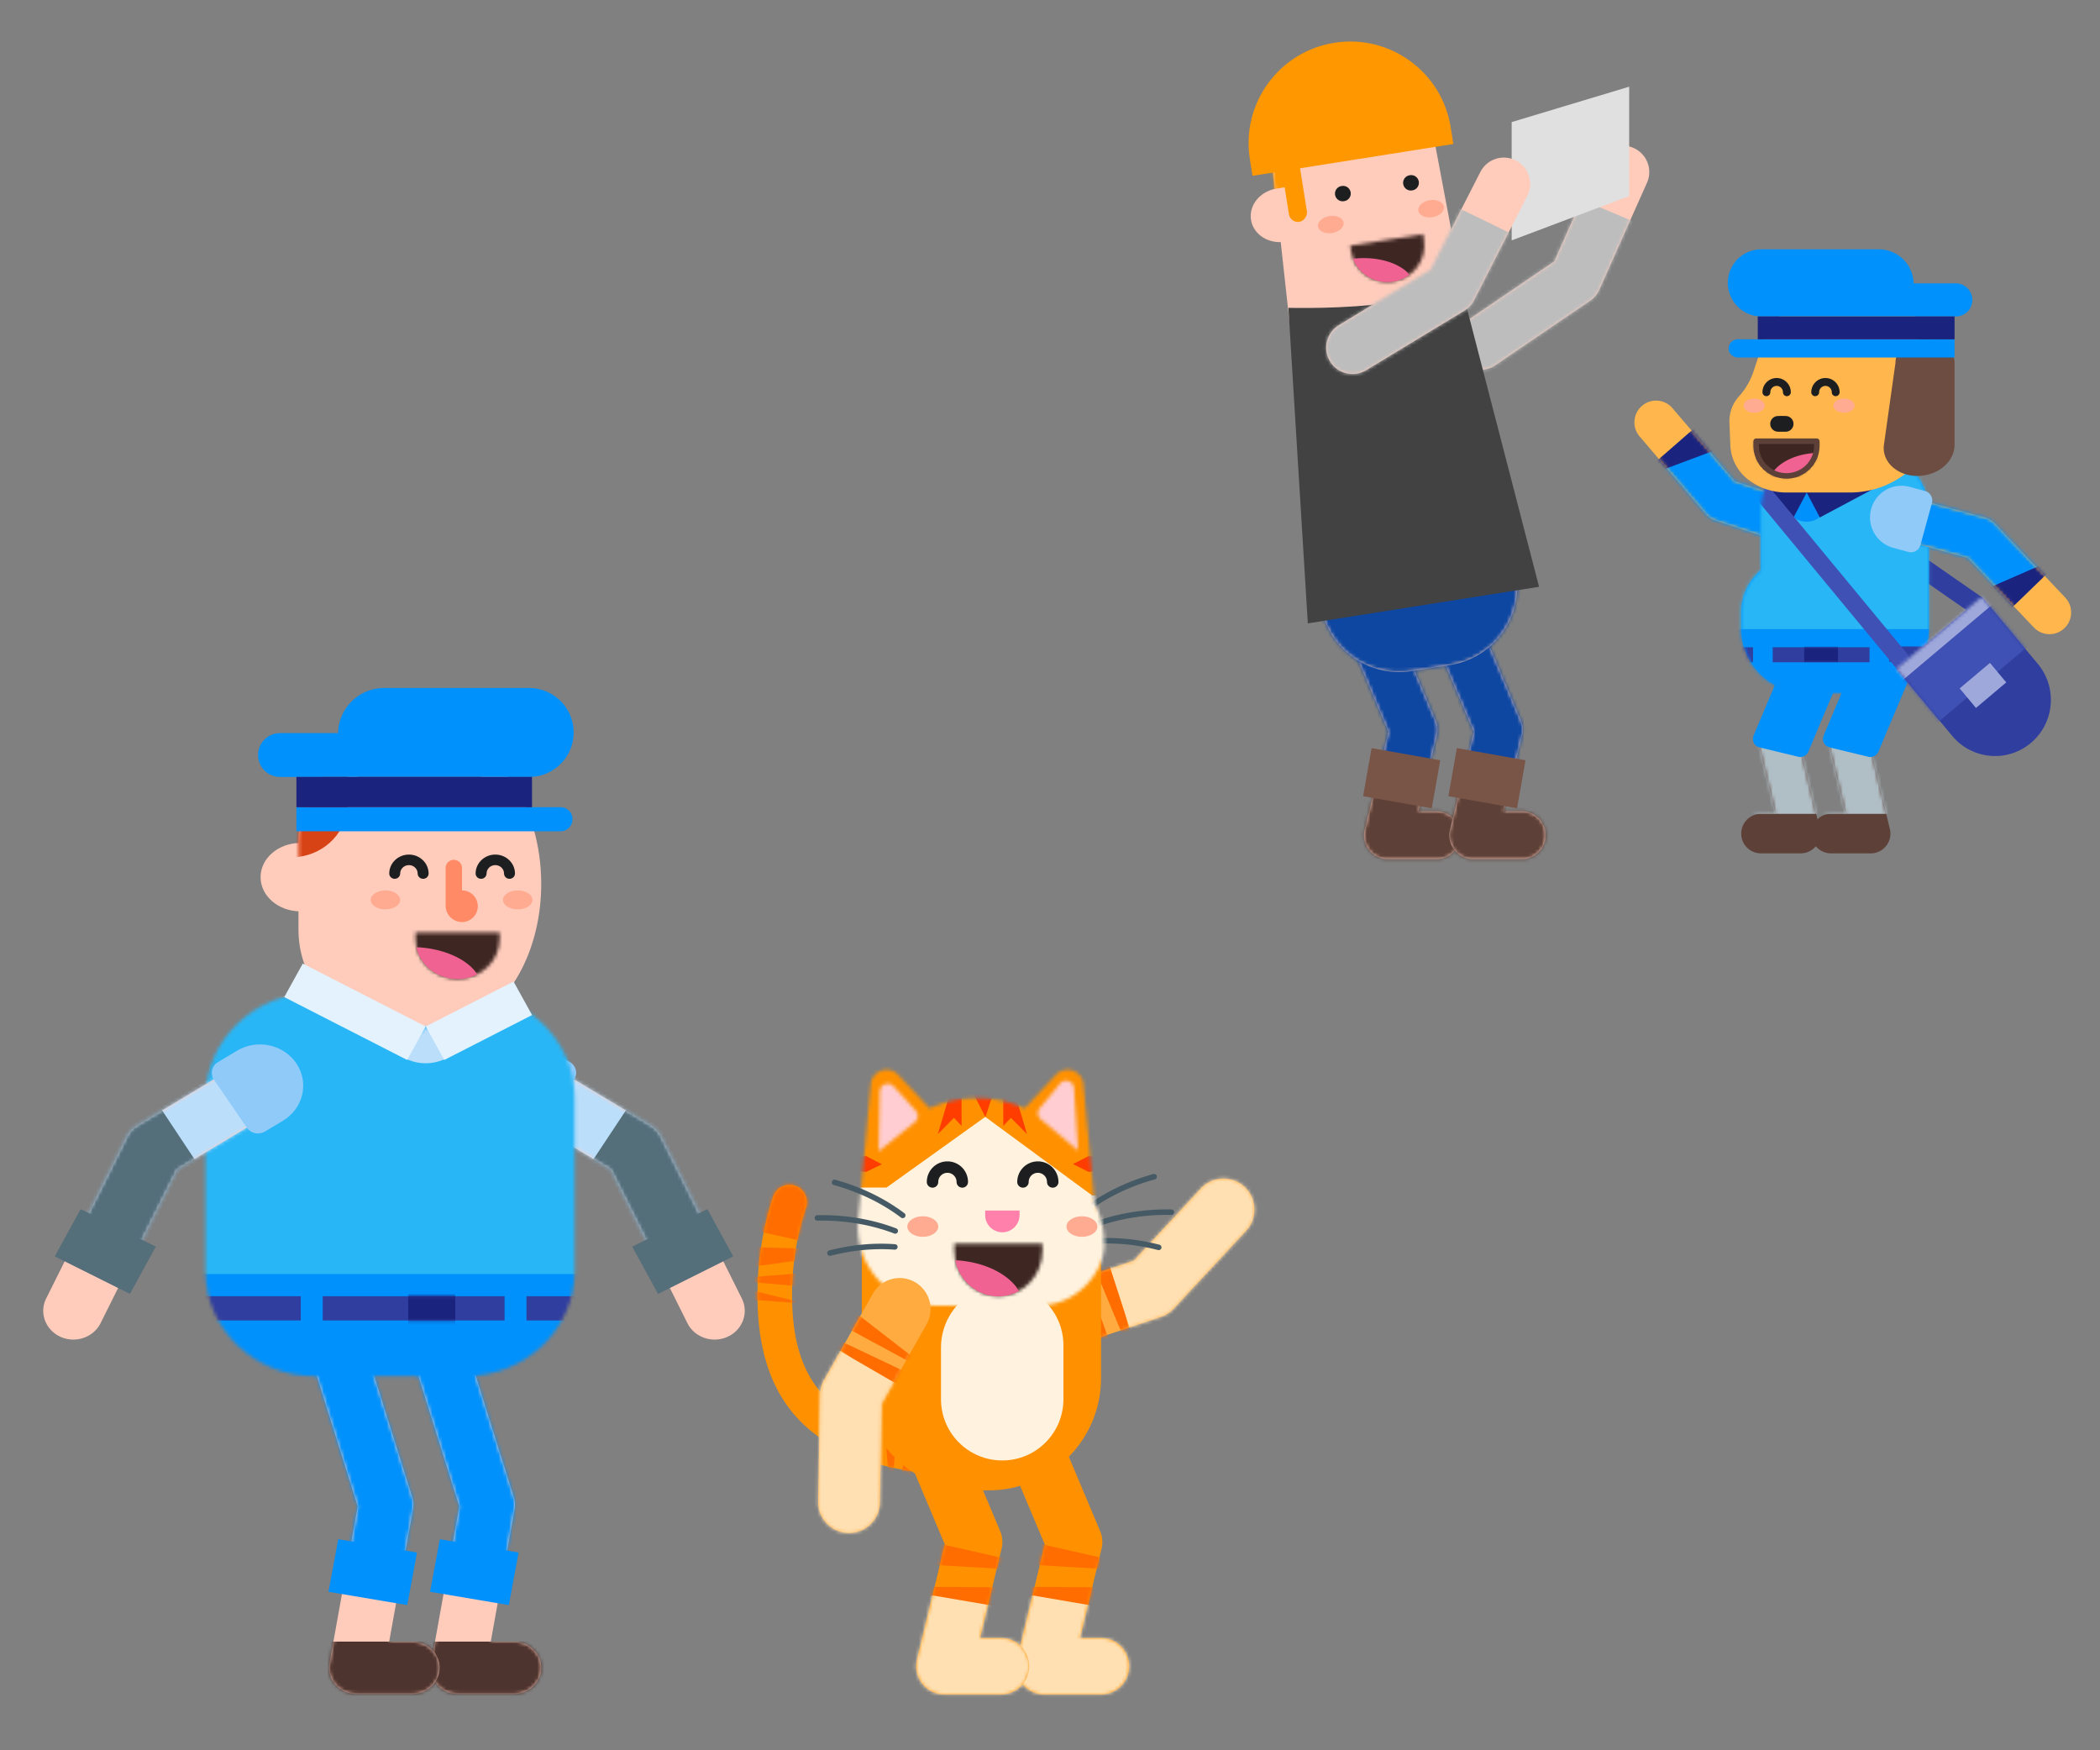 <svg width="600" height="500" viewBox="0 0 600 500" fill="none" xmlns="http://www.w3.org/2000/svg">
    <rect x="0" y="0" width="600" height="500" fill="#808080" stroke="none"/>
    <path d="M507.332 232.497h-4.219c-3.106 0-5.623 2.525-5.623 5.639 0 3.115 2.517 5.639 5.623 5.639h11.367c3.642 0 6.323-3.417 5.465-6.966l-5.565-23.038 8.578-20.356c1.208-2.869-.131-6.177-2.991-7.389a5.618 5.618 0 0 0-7.369 2.999l-9.3 22.07a5.65 5.65 0 0 0-.285 3.522l4.319 17.88z" fill="#5D4037"/>
    <mask id="em783duuaa" style="mask-type:alpha" maskUnits="userSpaceOnUse" x="497" y="185" width="27" height="59">
        <path d="M507.332 232.497h-4.219c-3.106 0-5.623 2.525-5.623 5.639 0 3.115 2.517 5.639 5.623 5.639h11.367c3.642 0 6.323-3.417 5.465-6.966l-5.565-23.038 8.578-20.356c1.208-2.869-.131-6.177-2.991-7.389a5.618 5.618 0 0 0-7.369 2.999l-9.3 22.07a5.65 5.65 0 0 0-.285 3.522l4.319 17.88z" fill="#fff"/>
    </mask>
    <g mask="url(#em783duuaa)">
        <path fill="#B0BEC5" d="M499.739 182.422h25.866v50.074h-25.866z"/>
    </g>
    <path d="m514.38 213.77 8.578-20.355c1.209-2.869-.13-6.177-2.991-7.389a5.617 5.617 0 0 0-7.369 2.999l-9.3 22.069 11.082 2.676z" fill="#0091FC"/>
    <mask id="7b09pm7mab" style="mask-type:alpha" maskUnits="userSpaceOnUse" x="503" y="185" width="21" height="29">
        <path d="m514.38 213.77 8.578-20.355c1.209-2.869-.13-6.177-2.991-7.389a5.617 5.617 0 0 0-7.369 2.999l-9.3 22.069 11.082 2.676z" fill="#fff"/>
    </mask>
    <path fill-rule="evenodd" clip-rule="evenodd" d="M513.8 216.183a2.474 2.474 0 0 0 2.859-1.447l8.577-20.355c1.741-4.131-.187-8.895-4.306-10.641-4.119-1.745-8.87.188-10.611 4.319l-9.3 22.07a2.483 2.483 0 0 0 1.7 3.378l11.081 2.676zm5.204-27.872a3.16 3.16 0 0 1 1.674 4.138l-7.76 18.416-6.206-1.498 8.165-19.376a3.146 3.146 0 0 1 4.127-1.68z" fill="#0091FC"/>
    <path d="M527.351 232.497h-4.22c-3.106 0-5.623 2.525-5.623 5.639 0 3.115 2.517 5.639 5.623 5.639h11.368c3.641 0 6.322-3.417 5.465-6.966l-5.566-23.038 8.578-20.356c1.209-2.869-.13-6.177-2.991-7.389a5.617 5.617 0 0 0-7.368 2.999l-9.3 22.07a5.644 5.644 0 0 0-.286 3.522l4.32 17.88z" fill="#5D4037"/>
    <mask id="a2gkmtki8c" style="mask-type:alpha" maskUnits="userSpaceOnUse" x="517" y="185" width="27" height="59">
        <path d="M527.351 232.497h-4.22c-3.106 0-5.623 2.525-5.623 5.639 0 3.115 2.517 5.639 5.623 5.639h11.368c3.641 0 6.322-3.417 5.465-6.966l-5.566-23.038 8.578-20.356c1.209-2.869-.13-6.177-2.991-7.389a5.617 5.617 0 0 0-7.368 2.999l-9.3 22.07a5.644 5.644 0 0 0-.286 3.522l4.32 17.88z" fill="#fff"/>
    </mask>
    <g mask="url(#a2gkmtki8c)">
        <path fill="#B0BEC5" d="M519.757 182.422h25.866v50.074h-25.866z"/>
    </g>
    <path d="m534.398 213.77 8.578-20.355c1.209-2.869-.13-6.177-2.991-7.389a5.615 5.615 0 0 0-7.368 2.999l-9.301 22.069 11.082 2.676z" fill="#0091FC"/>
    <mask id="eemehytbfd" style="mask-type:alpha" maskUnits="userSpaceOnUse" x="523" y="185" width="21" height="29">
        <path d="m534.398 213.77 8.578-20.355c1.209-2.869-.13-6.177-2.991-7.389a5.615 5.615 0 0 0-7.368 2.999l-9.301 22.069 11.082 2.676z" fill="#fff"/>
    </mask>
    <path fill-rule="evenodd" clip-rule="evenodd" d="M533.819 216.183a2.472 2.472 0 0 0 2.858-1.447l8.578-20.355c1.741-4.131-.187-8.895-4.307-10.641-4.119-1.745-8.869.188-10.61 4.319l-9.3 22.07a2.483 2.483 0 0 0 1.699 3.378l11.082 2.676zm5.203-27.872a3.161 3.161 0 0 1 1.675 4.138l-7.761 18.416-6.205-1.498 8.165-19.376a3.145 3.145 0 0 1 4.126-1.68z" fill="#0091FC"/>
    <path d="m495.657 137.457-17.797-20.844a6.174 6.174 0 0 0-8.722-.678 6.216 6.216 0 0 0-.675 8.746l18.925 22.163a6.18 6.18 0 0 0 2.773 1.861l21.875 7.185c3.247 1.066 6.74-.709 7.803-3.964 1.063-3.256-.707-6.759-3.954-7.826l-20.228-6.643z" fill="#FFB74D"/>
    <mask id="hvqmg2j35e" style="mask-type:alpha" maskUnits="userSpaceOnUse" x="466" y="114" width="55" height="43">
        <path d="m495.657 137.457-17.797-20.844a6.174 6.174 0 0 0-8.722-.678 6.216 6.216 0 0 0-.675 8.746l18.925 22.163a6.18 6.18 0 0 0 2.773 1.861l21.875 7.185c3.247 1.066 6.74-.709 7.803-3.964 1.063-3.256-.707-6.759-3.954-7.826l-20.228-6.643z" fill="#fff"/>
    </mask>
    <g mask="url(#hvqmg2j35e)">
        <path fill="#29B6F6" d="m521.393 165.785-21.838-6.282 6.383-22.331 21.839 6.281z"/>
        <path fill="#29B6F6" d="m521.393 165.785-21.838-6.282 6.383-22.331 21.839 6.281z"/>
        <path fill="#1A237E" d="m507.798 178.593-37.988-43.821 28.493-24.838 37.988 43.822z"/>
        <path fill-rule="evenodd" clip-rule="evenodd" d="m507.963 179.936-37.988-43.821 37.229-13.945 29.252 32.929-28.493 24.837z" fill="#0091FC"/>
    </g>
    <path d="m507.745 154.48 4.291 1.41c3.247 1.066 6.74-.709 7.803-3.964 1.063-3.256-.707-6.759-3.954-7.826l-4.241-1.392-3.899 11.772z" fill="#90CAF9"/>
    <mask id="txuzasxa4f" style="mask-type:alpha" maskUnits="userSpaceOnUse" x="507" y="142" width="14" height="15">
        <path d="m507.745 154.48 4.291 1.41c3.247 1.066 6.74-.709 7.803-3.964 1.063-3.256-.707-6.759-3.954-7.826l-4.241-1.392-3.899 11.772z" fill="#fff"/>
    </mask>
    <path fill-rule="evenodd" clip-rule="evenodd" d="M505.077 153.592a2.821 2.821 0 0 0 1.794 3.568l4.291 1.409c4.722 1.551 9.804-1.03 11.349-5.765 1.546-4.736-1.029-9.832-5.751-11.383l-4.241-1.393a2.809 2.809 0 0 0-3.543 1.791l-3.899 11.773zm12.09-2.544a3.37 3.37 0 0 1-4.256 2.162l-1.608-.528 2.127-6.421 1.58.519a3.386 3.386 0 0 1 2.157 4.268z" fill="#90CAF9"/>
    <path d="m509.548 137.983 58.827 40.838-2.327-8.354-53.036-36.818-3.464 4.334z" fill="#303F9F"/>
    <path fill-rule="evenodd" clip-rule="evenodd" d="M503.102 146.203c0-10.289 8.447-18.572 18.734-18.371l8.037.157 3.292.081c9.969.247 17.921 8.398 17.921 18.37v33.071c0 10.148-8.226 18.375-18.374 18.375h-16.848c-10.148 0-18.374-8.227-18.374-18.375v-4.575a15.71 15.71 0 0 1 5.612-12.036v-16.697z" fill="#0091FC"/>
    <mask id="48oipxokjg" style="mask-type:alpha" maskUnits="userSpaceOnUse" x="497" y="127" width="55" height="71">
        <path fill-rule="evenodd" clip-rule="evenodd" d="M503.102 146.203c0-10.289 8.447-18.572 18.734-18.371l8.037.157 3.292.081c9.969.247 17.921 8.398 17.921 18.37v33.071c0 10.148-8.226 18.375-18.374 18.375h-16.848c-10.148 0-18.374-8.227-18.374-18.375v-4.575a15.71 15.71 0 0 1 5.612-12.036v-16.697z" fill="#fff"/>
    </mask>
    <g mask="url(#48oipxokjg)">
        <path fill="#29B6F6" stroke="#B0BEC5" stroke-width=".184" d="M485.211 128.379h88.886v88.461h-88.886z"/>
        <path d="M510.085 136.859h12.146v6.107a6.073 6.073 0 0 1-12.146 0v-6.107z" fill="#0091FC"/>
        <path fill-rule="evenodd" clip-rule="evenodd" d="m488.043 121.593 42.252-18.431 24.759 22.331-33.696 9.397-33.315-13.297z" fill="#FFB74D"/>
        <path fill="#0091FC" d="M483.319 179.715h93.118v25.263h-93.118z"/>
        <path fill="#303F9F" d="M485.344 184.903h15.52v4.286h-15.52zM506.487 184.903h27.666v4.286h-27.666z"/>
        <mask id="uy0flmot0h" style="mask-type:alpha" maskUnits="userSpaceOnUse" x="506" y="184" width="29" height="6">
            <path fill="#fff" d="M506.487 184.903h27.666v4.286h-27.666z"/>
        </mask>
        <g mask="url(#uy0flmot0h)">
            <path fill="#1A237E" d="M515.483 184.677h9.672v4.511h-9.672z"/>
        </g>
        <path fill="#303F9F" d="M539.775 184.677h18.669v4.371h-18.669z"/>
        <path fill="#1A237E" d="m516.158 140.651 17.687-9.43 3.801 7.169-17.687 9.43z"/>
        <path fill="#1A237E" d="m516.202 140.712-10.187-5.432-3.802 7.17 10.188 5.432z"/>
        <path d="m482.001 118.566 65.059 78.687 4.227-2.77-65.06-78.688-4.226 2.771z" fill="#3F51B5"/>
        <mask id="la7euntiji" style="mask-type:alpha" maskUnits="userSpaceOnUse" x="482" y="115" width="70" height="83">
            <path d="m482.001 118.566 65.059 78.687 4.227-2.77-65.06-78.688-4.226 2.771z" fill="#fff"/>
        </mask>
    </g>
    <path d="m541.8 191.078 24.433-20.611 16.009 19.181c5.656 6.776 4.772 16.884-1.975 22.575-6.747 5.691-16.802 4.812-22.458-1.965l-16.009-19.18z" fill="#303F9F"/>
    <mask id="nz1niiznbj" style="mask-type:alpha" maskUnits="userSpaceOnUse" x="541" y="170" width="45" height="46">
        <path d="m541.8 191.078 24.433-20.611 16.009 19.181c5.656 6.776 4.772 16.884-1.975 22.575-6.747 5.691-16.802 4.812-22.458-1.965l-16.009-19.18z" fill="#fff"/>
    </mask>
    <g mask="url(#nz1niiznbj)">
        <path fill="#3F51B5" d="m536.499 189.663 29.082-24.532 15.259 18.282-29.082 24.532z"/>
        <path fill="#9FA8DA" d="m526.589 177.53 29.082-24.532 15.259 18.282-29.082 24.532zM559.908 196.659l8.649-7.296 4.655 5.578-8.649 7.295z"/>
    </g>
    <mask id="4hzi08zu4k" style="mask-type:alpha" maskUnits="userSpaceOnUse" x="541" y="170" width="45" height="46">
        <path d="m541.8 191.078 24.433-20.611 16.009 19.181c5.656 6.776 4.772 16.884-1.975 22.575-6.747 5.691-16.802 4.812-22.458-1.965l-16.009-19.18z" fill="#fff"/>
    </mask>
    <path fill-rule="evenodd" clip-rule="evenodd" d="M533.774 85.43c10.721 0 19.594 8.323 20.259 19.003l.536 8.63c.035.537.051 1.075.051 1.615 0 14.367-11.669 26.015-26.062 26.015h-18.171a17.913 17.913 0 0 1-10.929-3.719 13.025 13.025 0 0 1-5.074-9.803l-.26-6.45a10.473 10.473 0 0 1 2.691-7.437 20.37 20.37 0 0 0 4.207-7.223l2.755-8.29c2.448-7.366 9.35-12.34 17.127-12.34h12.87z" fill="#FFB74D"/>
    <mask id="5yi9vkadcl" style="mask-type:alpha" maskUnits="userSpaceOnUse" x="494" y="85" width="61" height="56">
        <path fill-rule="evenodd" clip-rule="evenodd" d="M533.774 85.43c10.721 0 19.594 8.323 20.259 19.003l.536 8.63c.035.537.051 1.075.051 1.615 0 14.367-11.669 26.015-26.062 26.015h-18.171a17.913 17.913 0 0 1-10.929-3.719 13.025 13.025 0 0 1-5.074-9.803l-.26-6.45a10.473 10.473 0 0 1 2.691-7.437 20.37 20.37 0 0 0 4.207-7.223l2.755-8.29c2.448-7.366 9.35-12.34 17.127-12.34h12.87z" fill="#fff"/>
    </mask>
    <g mask="url(#5yi9vkadcl)">
        <mask id="7onge3qcom" style="mask-type:alpha" maskUnits="userSpaceOnUse" x="501" y="126" width="19" height="10">
            <path fill-rule="evenodd" clip-rule="evenodd" d="M501.763 126.032v1.361c0 4.729 3.877 8.564 8.66 8.564 4.782 0 8.659-3.835 8.659-8.564v-1.361h-17.319z" fill="#fff"/>
        </mask>
        <g mask="url(#7onge3qcom)">
            <path fill-rule="evenodd" clip-rule="evenodd" d="M500.639 137.084h19.568v-12.18h-19.568v12.18z" fill="#3E2723"/>
        </g>
        <path fill-rule="evenodd" clip-rule="evenodd" d="M518.288 129.19c-4.959.37-9.162 2.286-11.352 4.958-.049.061-.233.335-.551.823a8.706 8.706 0 0 0 4.038.986c4.161 0 7.637-2.904 8.47-6.774-.363.002-.565.004-.605.007z" fill="#F06292"/>
    </g>
    <path fill-rule="evenodd" clip-rule="evenodd" d="M549.883 96.709c-4.594 0-8.319 3.105-8.319 6.936l-3.299 23.441a6.667 6.667 0 0 0-.064.925c0 4.389 4.265 7.945 9.53 7.945 5.917 0 10.713-3.998 10.713-8.93v-23.281c0-3.884-3.779-7.036-8.44-7.036h-.121z" fill="#6D4C41"/>
    <mask id="hzrljaz4vn" style="mask-type:alpha" maskUnits="userSpaceOnUse" x="501" y="126" width="19" height="11">
        <path fill-rule="evenodd" clip-rule="evenodd" d="M501.763 126.257v1.361c0 4.73 3.877 8.564 8.66 8.564 4.782 0 8.659-3.834 8.659-8.564v-1.361h-17.319z" fill="#fff"/>
    </mask>
    <g mask="url(#hzrljaz4vn)">
        <path fill-rule="evenodd" clip-rule="evenodd" d="M500.639 137.309h19.568v-12.18h-19.568v12.18z" fill="#3E2723"/>
    </g>
    <path fill-rule="evenodd" clip-rule="evenodd" d="M518.288 129.415c-4.959.37-9.162 2.286-11.352 4.959-.049.06-.233.334-.551.822a8.706 8.706 0 0 0 4.038.986c4.161 0 7.637-2.903 8.47-6.774-.363.002-.565.004-.605.007z" fill="#F06292"/>
    <path fill-rule="evenodd" clip-rule="evenodd" d="M519.869 127.393c0 5.168-4.232 9.353-9.446 9.353-5.215 0-9.447-4.185-9.447-9.353v-1.361c0-.436.352-.79.787-.79h17.319c.435 0 .787.354.787.79v1.361zm-9.446 7.774c4.35 0 7.872-3.483 7.872-7.774v-.572H502.55v.572c0 4.291 3.522 7.774 7.873 7.774z" fill="#5D4037"/>
    <path fill-rule="evenodd" clip-rule="evenodd" d="M512.431 121.084a2.241 2.241 0 0 1-2.241 2.241h-2.136a2.242 2.242 0 0 1-.057-4.484l1.06-.027 1.188.029a2.241 2.241 0 0 1 2.186 2.241z" fill="#1D1E20"/>
    <path fill-rule="evenodd" clip-rule="evenodd" d="M526.842 117.912c1.677 0 3.036-.909 3.036-2.03 0-1.122-1.359-2.03-3.036-2.03s-3.037.908-3.037 2.03c0 1.121 1.36 2.03 3.037 2.03zM501.201 117.912c1.677 0 3.036-.909 3.036-2.03 0-1.122-1.359-2.03-3.036-2.03s-3.037.908-3.037 2.03c0 1.121 1.36 2.03 3.037 2.03z" fill="#FFAB91" style="mix-blend-mode:darken"/>
    <path d="M511.66 112.047a4.055 4.055 0 0 0-4.049-4.06 4.055 4.055 0 0 0-4.049 4.06c0 .623.504 1.128 1.125 1.128s1.125-.505 1.125-1.128c0-.997.805-1.805 1.799-1.805.994 0 1.8.808 1.8 1.805 0 .623.503 1.128 1.124 1.128.621 0 1.125-.505 1.125-1.128zM525.605 112.047a4.055 4.055 0 0 0-4.049-4.06 4.054 4.054 0 0 0-4.048 4.06c0 .623.503 1.128 1.124 1.128.621 0 1.125-.505 1.125-1.128 0-.997.805-1.805 1.799-1.805.994 0 1.8.808 1.8 1.805 0 .623.503 1.128 1.124 1.128.621 0 1.125-.505 1.125-1.128z" fill="#1D1E20"/>
    <path fill-rule="evenodd" clip-rule="evenodd" d="M493.666 80.811c0-5.297 4.294-9.59 9.59-9.59h33.549a9.95 9.95 0 0 1 9.947 9.73H558.7a4.726 4.726 0 1 1 0 9.45h-55.444c-5.296 0-9.59-4.293-9.59-9.59zM493.891 99.528a2.594 2.594 0 0 1 2.594-2.593h61.959v5.187h-61.959a2.593 2.593 0 0 1-2.594-2.594z" fill="#0091FC"/>
    <path fill="#1A237E" d="M502.213 90.393h56.231v6.541h-56.231z"/>
    <path d="m562.225 159.354 18.861 19.881a6.173 6.173 0 0 0 8.745.22 6.214 6.214 0 0 0 .217-8.769l-20.056-21.141a6.179 6.179 0 0 0-2.867-1.712l-22.22-6.028c-3.298-.895-6.694 1.061-7.585 4.368-.891 3.307 1.059 6.713 4.357 7.607l20.548 5.574z" fill="#FFB74D"/>
    <mask id="od8e96cpxo" style="mask-type:alpha" maskUnits="userSpaceOnUse" x="537" y="141" width="55" height="41">
        <path d="m562.225 159.354 18.861 19.881a6.173 6.173 0 0 0 8.745.22 6.214 6.214 0 0 0 .217-8.769l-20.056-21.141a6.179 6.179 0 0 0-2.867-1.712l-22.22-6.028c-3.298-.895-6.694 1.061-7.585 4.368-.891 3.307 1.059 6.713 4.357 7.607l20.548 5.574z" fill="#fff"/>
    </mask>
    <g mask="url(#od8e96cpxo)">
        <path fill="#29B6F6" d="m535.044 132.414 22.136 5.128-5.209 22.636-22.136-5.128z"/>
        <path fill="#29B6F6" d="m535.044 132.414 22.136 5.128-5.209 22.636-22.136-5.128z"/>
        <path fill="#1A237E" d="m547.951 118.91 40.225 41.77-27.157 26.297-40.224-41.77z"/>
        <path fill-rule="evenodd" clip-rule="evenodd" d="m547.717 117.578 40.224 41.769-36.449 15.878-30.932-31.35 27.157-26.297z" fill="#0091FC"/>
    </g>
    <path d="m549.264 142.987-4.359-1.182c-3.298-.895-6.694 1.061-7.585 4.368-.891 3.307 1.059 6.713 4.357 7.607l4.308 1.169 3.279-11.962z" fill="#90CAF9"/>
    <mask id="40d9dzepap" style="mask-type:alpha" maskUnits="userSpaceOnUse" x="537" y="141" width="13" height="14">
        <path d="m549.264 142.987-4.359-1.182c-3.298-.895-6.694 1.061-7.585 4.368-.891 3.307 1.059 6.713 4.357 7.607l4.308 1.169 3.279-11.962z" fill="#fff"/>
    </mask>
    <path fill-rule="evenodd" clip-rule="evenodd" d="M551.975 143.735a2.822 2.822 0 0 0-1.978-3.469l-4.359-1.182c-4.797-1.302-9.736 1.543-11.033 6.353-1.296 4.81 1.542 9.764 6.339 11.065l4.308 1.168a2.808 2.808 0 0 0 3.444-1.973l3.279-11.962zm-11.941 3.174a3.372 3.372 0 0 1 4.137-2.382l1.633.443-1.788 6.524-1.605-.435a3.386 3.386 0 0 1-2.377-4.15z" fill="#90CAF9"/>
    <path d="M456.815 46.086c1.692-3.794 6.142-5.499 9.94-3.809a7.516 7.516 0 0 1 3.812 9.929l-13.626 30.551a7.52 7.52 0 0 1-2.639 3.156l-27.089 18.423a7.533 7.533 0 0 1-10.459-1.984 7.513 7.513 0 0 1 1.986-10.447l25.32-17.22 12.755-28.6z" fill="#FFCCBC"/>
    <mask id="x8xjgn14pq" style="mask-type:alpha" maskUnits="userSpaceOnUse" x="415" y="41" width="57" height="65">
        <path d="M456.815 46.086c1.692-3.794 6.142-5.499 9.94-3.809a7.516 7.516 0 0 1 3.812 9.929l-13.626 30.551a7.52 7.52 0 0 1-2.639 3.156l-27.089 18.423a7.533 7.533 0 0 1-10.459-1.984 7.513 7.513 0 0 1 1.986-10.447l25.32-17.22 12.755-28.6z" fill="#fff"/>
    </mask>
    <g mask="url(#x8xjgn14pq)">
        <path fill="#BDBDBD" d="m458.528 135.268 27.167-63.93-83.15-35.255-27.167 63.93z"/>
    </g>
    <path d="M405.275 231.757h5.136a6.84 6.84 0 0 1 6.843 6.835 6.84 6.84 0 0 1-6.843 6.836h-13.835c-4.431 0-7.694-4.143-6.651-8.445l6.774-27.927-10.44-24.675a6.834 6.834 0 0 1 3.64-8.958 6.847 6.847 0 0 1 8.967 3.636l11.319 26.753a6.83 6.83 0 0 1 .347 4.27l-5.257 21.675z" fill="#FFCCBC"/>
    <mask id="q7paam1q1r" style="mask-type:alpha" maskUnits="userSpaceOnUse" x="385" y="174" width="33" height="72">
        <path d="M405.275 231.757h5.136a6.84 6.84 0 0 1 6.843 6.835 6.84 6.84 0 0 1-6.843 6.836h-13.835c-4.431 0-7.694-4.143-6.651-8.445l6.774-27.927-10.44-24.675a6.834 6.834 0 0 1 3.64-8.958 6.847 6.847 0 0 1 8.967 3.636l11.319 26.753a6.83 6.83 0 0 1 .347 4.27l-5.257 21.675z" fill="#fff"/>
    </mask>
    <g mask="url(#q7paam1q1r)">
        <path fill="#0D47A1" d="M418.075 169.688h-48.45v54.138h48.45z"/>
        <path fill="#5D4037" d="M419.991 226.013h-36.954v12.578h36.954z"/>
        <path fill-rule="evenodd" clip-rule="evenodd" d="M422.729 231.755h-17.465l-14.961-2.674-14.109 2.674v21.874h46.535v-21.874z" fill="#5D4037"/>
    </g>
    <path d="m409.072 230.909-19.616-3.469 2.434-13.731 19.616 3.469-2.434 13.731z" fill="#795548"/>
    <path d="M429.637 231.757h5.136a6.84 6.84 0 0 1 6.843 6.835 6.84 6.84 0 0 1-6.843 6.836h-13.835c-4.431 0-7.694-4.143-6.651-8.445l6.774-27.927-10.44-24.675a6.834 6.834 0 0 1 3.64-8.958 6.848 6.848 0 0 1 8.968 3.636l11.318 26.753a6.83 6.83 0 0 1 .347 4.27l-5.257 21.675z" fill="#FFCCBC"/>
    <mask id="jn4r7hw4ds" style="mask-type:alpha" maskUnits="userSpaceOnUse" x="410" y="174" width="32" height="72">
        <path d="M429.637 231.757h5.136a6.84 6.84 0 0 1 6.843 6.835 6.84 6.84 0 0 1-6.843 6.836h-13.835c-4.431 0-7.694-4.143-6.651-8.445l6.774-27.927-10.44-24.675a6.834 6.834 0 0 1 3.64-8.958 6.848 6.848 0 0 1 8.968 3.636l11.318 26.753a6.83 6.83 0 0 1 .347 4.27l-5.257 21.675z" fill="#fff"/>
    </mask>
    <g mask="url(#jn4r7hw4ds)">
        <path fill="#0D47A1" d="M442.437 169.688h-48.45v54.138h48.45z"/>
        <path fill="#5D4037" d="M444.353 226.013h-36.954v12.578h36.954z"/>
        <path fill-rule="evenodd" clip-rule="evenodd" d="M447.091 231.755h-17.465l-14.961-2.674-14.109 2.674v21.874h46.535v-21.874z" fill="#5D4037"/>
    </g>
    <path d="m433.434 230.909-19.616-3.469 2.434-13.731 19.616 3.469-2.434 13.731z" fill="#795548"/>
    <path d="M367.149 69.047c4.704-.744 7.978-4.745 7.313-8.937-.664-4.191-5.016-6.986-9.72-6.242-4.703.744-7.977 4.745-7.313 8.937.665 4.192 5.017 6.986 9.72 6.242z" fill="#FFCCBC"/>
    <path fill-rule="evenodd" clip-rule="evenodd" d="M409.501 38.47c-2.365-12.52-14.576-20.64-27.036-17.976l-.815.174c-11.462 1.094-19.811 11.353-18.553 22.797l12.796 116.459.606 5.234.734 6.642c1.422 12.867 13.309 21.939 26.096 19.916l11.031-1.745c12.631-1.998 21.109-14.037 18.736-26.603l-1.315-6.956-.977-5.175L409.501 38.47z" fill="#FFCCBC"/>
    <mask id="hed91diq9t" style="mask-type:alpha" maskUnits="userSpaceOnUse" x="362" y="19" width="72" height="173">
        <path fill-rule="evenodd" clip-rule="evenodd" d="M409.501 38.47c-2.365-12.52-14.576-20.64-27.036-17.976l-.815.174c-11.462 1.094-19.811 11.353-18.553 22.797l12.796 116.459.606 5.234.734 6.642c1.422 12.867 13.309 21.939 26.096 19.916l11.031-1.745c12.631-1.998 21.109-14.037 18.736-26.603l-1.315-6.956-.977-5.175L409.501 38.47z" fill="#fff"/>
    </mask>
    <g mask="url(#hed91diq9t)">
        <path fill="#0D47A1" d="m441.683 150.214-101.385 16.04 6.466 40.778 101.385-16.04z"/>
        <rect width="5.201" height="25.429" rx="2.6" transform="matrix(-.988 .156 .157 .988 369.822 37.839)" fill="#FF9800"/>
        <path fill="#FF9800" d="m368.813 40.213-11.625 1.84 2.012 12.692 11.626-1.84z"/>
    </g>
    <mask id="1b3rnd5diu" style="mask-type:alpha" maskUnits="userSpaceOnUse" x="385" y="66" width="22" height="15">
        <path fill-rule="evenodd" clip-rule="evenodd" d="m406.58 66.904.258 1.63c.898 5.662-3.034 10.99-8.783 11.9-5.749.91-11.137-2.944-12.035-8.607l-.258-1.63 20.818-3.293z" fill="#fff"/>
    </mask>
    <g mask="url(#1b3rnd5diu)">
        <path fill-rule="evenodd" clip-rule="evenodd" d="m410.03 79.923-23.522 3.721-2.312-14.583 23.521-3.721 2.313 14.583z" fill="#3E2723"/>
    </g>
    <path fill-rule="evenodd" clip-rule="evenodd" d="M387.316 73.827c6.031-.5 11.446.995 14.586 3.779.071.063.344.356.819.88a10.624 10.624 0 0 1-4.666 1.948c-5.003.791-9.732-2.024-11.467-6.5.436-.067.679-.103.728-.107z" fill="#F06292"/>
    <path fill-rule="evenodd" clip-rule="evenodd" d="M403.486 54.383a2.188 2.188 0 1 1-.686-4.32 2.188 2.188 0 1 1 .686 4.32zM384.02 57.462a2.188 2.188 0 1 1-.686-4.32 2.188 2.188 0 1 1 .686 4.32z" fill="#1D1E20"/>
    <path fill-rule="evenodd" clip-rule="evenodd" d="M380.616 66.582c-2.016.32-3.823-.51-4.035-1.853-.213-1.342 1.248-2.689 3.264-3.008 2.016-.318 3.822.511 4.035 1.854.213 1.342-1.248 2.689-3.264 3.007zM409.274 62.049c-2.016.319-3.822-.511-4.035-1.853-.213-1.343 1.248-2.69 3.264-3.008 2.016-.32 3.823.51 4.035 1.853.213 1.342-1.248 2.689-3.264 3.008z" fill="#FFAB91"/>
    <path fill-rule="evenodd" clip-rule="evenodd" d="M357.098 45.423c-2.51-15.829 8.302-30.692 24.148-33.2 15.846-2.506 30.727 8.293 33.236 24.121l.761 4.797-57.384 9.078-.761-4.796z" fill="#FF9800"/>
    <path fill-rule="evenodd" clip-rule="evenodd" d="m417.212 80.725 22.521 86.902-9.613 1.521-8.528 1.349-8.528 1.35-8.528 1.349-8.528 1.349-8.528 1.349-13.811 2.185-5.551-90.14s16.585.422 28.365-1.442c11.779-1.864 20.729-5.772 20.729-5.772z" fill="#424242"/>
    <mask id="wao8mplxov" style="mask-type:alpha" maskUnits="userSpaceOnUse" x="368" y="80" width="72" height="99">
        <path fill-rule="evenodd" clip-rule="evenodd" d="m417.212 80.725 22.521 86.902-9.613 1.521-8.528 1.349-8.528 1.35-8.528 1.349-8.528 1.349-8.528 1.349-13.811 2.185-5.551-90.14s16.585.422 28.365-1.442c11.779-1.864 20.729-5.772 20.729-5.772z" fill="#fff"/>
    </mask>
    <path fill-rule="evenodd" clip-rule="evenodd" d="M465.479 56.013V24.766l-33.573 10.107V68.67l33.573-12.657z" fill="#E0E0E0"/>
    <path d="M422.959 49.125a7.531 7.531 0 0 1 10.125-3.283 7.514 7.514 0 0 1 3.287 10.114l-15.208 29.797a7.519 7.519 0 0 1-2.801 3.013l-28.018 16.982a7.532 7.532 0 0 1-10.34-2.528 7.514 7.514 0 0 1 2.53-10.329l26.188-15.872 14.237-27.894z" fill="#FFCCBC"/>
    <mask id="idlrz0tuiw" style="mask-type:alpha" maskUnits="userSpaceOnUse" x="378" y="45" width="60" height="62">
        <path d="M422.959 49.125a7.531 7.531 0 0 1 10.125-3.283 7.514 7.514 0 0 1 3.287 10.114l-15.208 29.797a7.519 7.519 0 0 1-2.801 3.013l-28.018 16.982a7.532 7.532 0 0 1-10.34-2.528 7.514 7.514 0 0 1 2.53-10.329l26.188-15.872 14.237-27.894z" fill="#fff"/>
    </mask>
    <g mask="url(#idlrz0tuiw)">
        <path fill="#BDBDBD" d="m419.996 138.275 30.479-62.421-81.19-39.554-30.478 62.42z"/>
    </g>
    <path d="m174.496 334.057-28.208-16.948c-4.022-2.417-5.231-7.489-2.7-11.329 2.531-3.841 7.843-4.995 11.865-2.579l30.321 18.218a8.35 8.35 0 0 1 3.186 3.421l22.986 46.086c2.043 4.097.221 8.999-4.069 10.95-4.29 1.951-9.425.212-11.468-3.885l-21.913-43.934z" fill="#FFCCBC"/>
    <mask id="asxdjfwl3x" style="mask-type:alpha" maskUnits="userSpaceOnUse" x="142" y="301" width="71" height="82">
        <path d="m174.496 334.057-28.208-16.948c-4.022-2.417-5.231-7.489-2.7-11.329 2.531-3.841 7.843-4.995 11.865-2.579l30.321 18.218a8.35 8.35 0 0 1 3.186 3.421l22.986 46.086c2.043 4.097.221 8.999-4.069 10.95-4.29 1.951-9.425.212-11.468-3.885l-21.913-43.934z" fill="#fff"/>
    </mask>
    <g mask="url(#asxdjfwl3x)">
        <path fill-rule="evenodd" clip-rule="evenodd" d="m218.033 346.263-38.926 25.545-16.748-32.933-30.465-27.478 10.479-18.248 46.711 7.833 18.716 31.497 10.233 13.784z" fill="#BBDEFB"/>
    </g>
    <mask id="c1w25gsawy" style="mask-type:alpha" maskUnits="userSpaceOnUse" x="142" y="301" width="71" height="82">
        <path d="m174.496 334.057-28.208-16.948c-4.022-2.417-5.231-7.489-2.7-11.329 2.531-3.841 7.843-4.995 11.865-2.579l30.321 18.218a8.35 8.35 0 0 1 3.186 3.421l22.986 46.086c2.043 4.097.221 8.999-4.069 10.95-4.29 1.951-9.425.212-11.468-3.885l-21.913-43.934z" fill="#fff"/>
    </mask>
    <g mask="url(#c1w25gsawy)">
        <path fill-rule="evenodd" clip-rule="evenodd" d="m160.17 373.474 52.768-25.868-.022-36.293h-16.397l-15.661 2.825-13.245 19.971-7.443 39.365z" fill="#546E7A"/>
    </g>
    <path d="m209.497 358.911-21.474 10.718-7.392-13.503 21.473-10.718 7.393 13.503z" fill="#546E7A"/>
    <path d="m151.456 320.214-5.168-3.105c-4.023-2.417-5.231-7.489-2.701-11.33 2.531-3.84 7.843-4.994 11.866-2.578l5.419 3.256-9.416 13.757z" fill="#90CAF9"/>
    <mask id="l2ivnzy2pz" style="mask-type:alpha" maskUnits="userSpaceOnUse" x="142" y="301" width="19" height="20">
        <path d="m151.456 320.214-5.168-3.105c-4.023-2.417-5.231-7.489-2.701-11.33 2.531-3.84 7.843-4.994 11.866-2.578l5.419 3.256-9.416 13.757z" fill="#fff"/>
    </mask>
    <path fill-rule="evenodd" clip-rule="evenodd" d="M154.598 322.175c-1.12 1.637-3.408 2.115-5.142 1.073l-5.168-3.105c-5.777-3.471-7.514-10.757-3.879-16.273 3.636-5.516 11.266-7.174 17.043-3.703l5.419 3.256c1.777 1.067 2.292 3.318 1.144 4.996l-9.417 13.756zm-6.311-8.101 2.045 1.229 5.307-7.754-2.186-1.313c-2.267-1.362-5.261-.712-6.688 1.453-1.426 2.164-.745 5.023 1.522 6.385z" fill="#90CAF9"/>
    <path d="M146.782 468.958c4.337 0 7.853 3.348 7.853 7.478 0 4.131-3.516 7.479-7.853 7.479h-15.876c-4.867 0-8.562-4.173-7.74-8.742l8.072-44.85-12.461-39.693c-1.242-3.957 1.119-8.124 5.275-9.307 4.155-1.183 8.53 1.065 9.773 5.023l12.988 41.371a7.15 7.15 0 0 1 .216 3.406l-6.81 37.835h6.563z" fill="#FFCCBC"/>
    <mask id="d09zezg01A" style="mask-type:alpha" maskUnits="userSpaceOnUse" x="118" y="381" width="37" height="103">
        <path d="M146.782 468.958c4.337 0 7.853 3.348 7.853 7.478 0 4.131-3.516 7.479-7.853 7.479h-15.876c-4.867 0-8.562-4.173-7.74-8.742l8.072-44.85-12.461-39.693c-1.242-3.957 1.119-8.124 5.275-9.307 4.155-1.183 8.53 1.065 9.773 5.023l12.988 41.371a7.15 7.15 0 0 1 .216 3.406l-6.81 37.835h6.563z" fill="#fff"/>
    </mask>
    <g mask="url(#d09zezg01A)">
        <path fill="#4E342E" d="M191.072 468.958h-72.56v23.932h72.56z"/>
        <path fill="#0091FC" d="M151.179 373.83H98.722v74.188h52.457z"/>
    </g>
    <path d="m145.385 458.52-22.509-3.795 2.792-15.022 22.51 3.795-2.793 15.022z" fill="#0091FC"/>
    <path d="M117.756 468.958c4.337 0 7.852 3.348 7.852 7.478 0 4.131-3.515 7.479-7.852 7.479H101.88c-4.867 0-8.562-4.173-7.74-8.742l8.072-44.85-12.461-39.693c-1.242-3.957 1.12-8.124 5.274-9.307 4.156-1.183 8.531 1.065 9.774 5.023l12.988 41.371a7.15 7.15 0 0 1 .216 3.406l-6.81 37.835h6.563z" fill="#FFCCBC"/>
    <mask id="yxh8bx6s0B" style="mask-type:alpha" maskUnits="userSpaceOnUse" x="89" y="381" width="37" height="103">
        <path d="M117.756 468.958c4.337 0 7.852 3.348 7.852 7.478 0 4.131-3.515 7.479-7.852 7.479H101.88c-4.867 0-8.562-4.173-7.74-8.742l8.072-44.85-12.461-39.693c-1.242-3.957 1.12-8.124 5.274-9.307 4.156-1.183 8.531 1.065 9.774 5.023l12.988 41.371a7.15 7.15 0 0 1 .216 3.406l-6.81 37.835h6.563z" fill="#fff"/>
    </mask>
    <g mask="url(#yxh8bx6s0B)">
        <path fill="#4E342E" d="M162.046 468.958h-72.56v23.932h72.56z"/>
        <path fill="#0091FC" d="M122.153 373.83H69.696v74.188h52.457z"/>
    </g>
    <path d="m116.359 458.52-22.51-3.795 2.793-15.022 22.51 3.795-2.793 15.022z" fill="#0091FC"/>
    <path d="M85.803 260.338c6.27 0 11.35-4.371 11.35-9.763 0-5.392-5.08-9.763-11.35-9.763-6.268 0-11.35 4.371-11.35 9.763 0 5.392 5.082 9.763 11.35 9.763z" fill="#FFCCBC"/>
    <path fill-rule="evenodd" clip-rule="evenodd" d="M125.631 210.232c16.106.727 29.004 19.623 29.004 42.283 0 17.013-7.27 31.656-17.709 38.205l-32.264 2.8c-11.724-4.639-19.38-15.646-19.38-27.864 0 0 .002-25.627.005-25.786.273-16.632 14.48-29.901 31.731-29.638h8.613z" fill="#FFCCBC"/>
    <mask id="859tepbkrC" style="mask-type:alpha" maskUnits="userSpaceOnUse" x="85" y="210" width="70" height="84">
        <path fill-rule="evenodd" clip-rule="evenodd" d="M125.631 210.232c16.106.727 29.004 19.623 29.004 42.283 0 17.013-7.27 31.656-17.709 38.205l-32.264 2.8c-11.724-4.639-19.38-15.646-19.38-27.864 0 0 .002-25.627.005-25.786.273-16.632 14.48-29.901 31.731-29.638h8.613z" fill="#fff"/>
    </mask>
    <g mask="url(#859tepbkrC)">
        <path d="M99.34 188.406V229.39c0 7.994-6.271 14.576-14.33 15.42-.577.06-1.164.091-1.758.091-8.885 0-16.088-6.944-16.088-15.511v-40.984c0-8.567 7.203-15.511 16.088-15.511 8.886 0 16.089 6.944 16.089 15.511z" fill="#D84315"/>
    </g>
    <path fill-rule="evenodd" clip-rule="evenodd" d="M146.512 209.639c0-7.069-5.731-12.8-12.8-12.8h-1.725a6.631 6.631 0 0 1-6.631 6.632h-19.967c-5.238 0-9.485 4.246-9.485 9.484 0 5.238 4.247 9.485 9.485 9.485h28.323c7.069 0 12.8-5.731 12.8-12.801z" fill="#D84315"/>
    <mask id="yt3c4fwrrD" style="mask-type:alpha" maskUnits="userSpaceOnUse" x="118" y="266" width="25" height="14">
        <path fill-rule="evenodd" clip-rule="evenodd" d="M142.763 266.413v1.818c0 6.315-5.384 11.435-12.027 11.435-6.642 0-12.027-5.12-12.027-11.435v-1.818h24.054z" fill="#fff"/>
    </mask>
    <g mask="url(#yt3c4fwrrD)">
        <path fill-rule="evenodd" clip-rule="evenodd" d="M144.325 281.171h-27.178v-16.264h27.178v16.264z" fill="#3E2723"/>
    </g>
    <path fill-rule="evenodd" clip-rule="evenodd" d="M119.812 270.63c6.887.494 12.725 3.052 15.766 6.621.069.081.324.447.766 1.098a12.484 12.484 0 0 1-5.608 1.316c-5.78 0-10.608-3.876-11.764-9.044.504.002.785.005.84.009z" fill="#F06292"/>
    <path d="M135.891 249.546c0-2.994 2.517-5.421 5.623-5.421 3.105 0 5.623 2.427 5.623 5.421 0 .832-.699 1.506-1.562 1.506-.863 0-1.562-.674-1.562-1.506 0-1.33-1.119-2.409-2.499-2.409-1.38 0-2.499 1.079-2.499 2.409 0 .832-.7 1.506-1.562 1.506-.863 0-1.562-.674-1.562-1.506zM111.212 249.546c0-2.994 2.517-5.421 5.623-5.421 3.105 0 5.623 2.427 5.623 5.421 0 .832-.7 1.506-1.562 1.506-.863 0-1.562-.674-1.562-1.506 0-1.33-1.119-2.409-2.499-2.409-1.381 0-2.499 1.079-2.499 2.409 0 .832-.7 1.506-1.562 1.506-.863 0-1.562-.674-1.562-1.506z" fill="#1D1E20"/>
    <path fill-rule="evenodd" clip-rule="evenodd" d="M132.008 247.974a2.343 2.343 0 0 0-4.686 0v10.741a4.686 4.686 0 0 0 4.686 4.686 4.515 4.515 0 0 0 4.508-4.516 4.531 4.531 0 0 0-4.358-4.529l-.15-.006v-6.376z" fill="#FF8A65"/>
    <path fill-rule="evenodd" clip-rule="evenodd" d="M110.118 259.787c-2.329 0-4.217-1.214-4.217-2.711 0-1.497 1.888-2.711 4.217-2.711 2.33 0 4.218 1.214 4.218 2.711 0 1.497-1.888 2.711-4.218 2.711zM147.918 259.787c-2.329 0-4.217-1.214-4.217-2.711 0-1.497 1.888-2.711 4.217-2.711 2.329 0 4.217 1.214 4.217 2.711 0 1.497-1.888 2.711-4.217 2.711z" fill="#FFAB91"/>
    <mask id="p8br0vbpmE" style="mask-type:alpha" maskUnits="userSpaceOnUse" x="58" y="283" width="107" height="111">
        <path fill-rule="evenodd" clip-rule="evenodd" d="M132.893 283.572c17.289 0 31.305 13.48 31.305 30.108v49.378c0 16.628-14.016 30.108-31.305 30.108H90.004c-17.29 0-31.305-13.48-31.305-30.108V313.68c0-16.628 14.016-30.108 31.305-30.108h42.889z" fill="#fff"/>
    </mask>
    <g mask="url(#p8br0vbpmE)">
        <path fill="#29B6F6" stroke="#B0BEC5" stroke-width=".316" d="M172.18 284.633H48.526v118.009H172.18z"/>
        <path fill-rule="evenodd" clip-rule="evenodd" d="m168.268 275.539-58.809-24.602-34.46 29.807 46.899 12.545 46.37-17.75z" fill="#FFCCBC"/>
        <mask id="zj5ipvg8hF" style="mask-type:alpha" maskUnits="userSpaceOnUse" x="105" y="293" width="34" height="32">
            <path fill-rule="evenodd" clip-rule="evenodd" d="m121.905 293.275-16.485 15.718 16.38 15.754 16.381-15.754-16.276-15.718z" fill="#fff"/>
        </mask>
        <g mask="url(#zj5ipvg8hF)">
            <path fill-rule="evenodd" clip-rule="evenodd" d="M121.623 303.745c-6.916 0-12.522-5.392-12.522-12.044 0-6.651 5.606-12.043 12.522-12.043s12.522 5.392 12.522 12.043c0 6.652-5.606 12.044-12.522 12.044z" fill="#BBDEFB"/>
        </g>
        <path fill="#0091FC" d="M174.842 363.961H45.237v33.721h129.605z"/>
        <path fill="#303F9F" d="M172.025 370.284h-21.601v6.925h21.601zM144.163 370.284H92.196v6.925h51.967z"/>
        <mask id="skwup08dbG" style="mask-type:alpha" maskUnits="userSpaceOnUse" x="92" y="370" width="53" height="8">
            <path transform="matrix(-1 0 0 1 144.163 370.284)" fill="#fff" d="M0 0h51.967v6.925H0z"/>
        </mask>
        <g mask="url(#skwup08dbG)">
            <path fill="#1A237E" d="M130.075 368.477h-13.461v10.237h13.461z"/>
        </g>
        <path fill="#303F9F" d="M85.935 370.284H57.76v6.925h28.175z"/>
    </g>
    <path d="M108.162 316.691h-22.54v10.408c0 6.224 5.045 11.27 11.27 11.27 6.224 0 11.27-5.046 11.27-11.27v-10.408z" fill="#29B6F6"/>
    <path fill="#E3F2FD" d="m121.623 293.229-35.12-17.96-5.291 9.57 35.12 17.96zM121.644 293.229l25.088-12.83 5.29 9.57-25.087 12.83z"/>
    <path fill-rule="evenodd" clip-rule="evenodd" d="M163.898 209.244c0-7.015-5.686-12.702-12.701-12.702h-41.428c-7.167 0-13.023 5.722-13.188 12.887H79.99a6.258 6.258 0 0 0 0 12.516h71.207c7.015 0 12.701-5.686 12.701-12.701z" fill="#0091FC"/>
    <path d="M163.585 234.033a3.435 3.435 0 0 0-3.435-3.436H84.69v6.871h75.46a3.435 3.435 0 0 0 3.435-3.435z" fill="#0091FC"/>
    <path fill="#1A237E" d="M152.001 221.934H84.689v8.663h67.312z"/>
    <path d="m50.646 334.057 28.208-16.948c4.022-2.417 5.231-7.489 2.7-11.329-2.53-3.841-7.843-4.995-11.865-2.579l-30.321 18.218a8.35 8.35 0 0 0-3.186 3.421l-22.986 46.086c-2.043 4.097-.221 8.999 4.069 10.95 4.29 1.951 9.425.212 11.468-3.885l21.913-43.934z" fill="#FFCCBC"/>
    <mask id="vds9mcq4hH" style="mask-type:alpha" maskUnits="userSpaceOnUse" x="12" y="301" width="71" height="82">
        <path d="m50.646 334.057 28.208-16.948c4.022-2.417 5.231-7.489 2.7-11.329-2.53-3.841-7.843-4.995-11.865-2.579l-30.321 18.218a8.35 8.35 0 0 0-3.186 3.421l-22.986 46.086c-2.043 4.097-.221 8.999 4.069 10.95 4.29 1.951 9.425.212 11.468-3.885l21.913-43.934z" fill="#fff"/>
    </mask>
    <g mask="url(#vds9mcq4hH)">
        <path fill-rule="evenodd" clip-rule="evenodd" d="m7.109 346.263 38.926 25.545 16.748-32.933 30.465-27.478-10.48-18.248-46.71 7.833-18.716 31.497-10.233 13.784z" fill="#BBDEFB"/>
    </g>
    <mask id="nh7s7sbr8I" style="mask-type:alpha" maskUnits="userSpaceOnUse" x="12" y="301" width="71" height="82">
        <path d="m50.646 334.057 28.208-16.948c4.022-2.417 5.231-7.489 2.7-11.329-2.53-3.841-7.843-4.995-11.865-2.579l-30.321 18.218a8.35 8.35 0 0 0-3.186 3.421l-22.986 46.086c-2.043 4.097-.221 8.999 4.069 10.95 4.29 1.951 9.425.212 11.468-3.885l21.913-43.934z" fill="#fff"/>
    </mask>
    <g mask="url(#nh7s7sbr8I)">
        <path fill-rule="evenodd" clip-rule="evenodd" d="m64.972 373.474-52.768-25.868.022-36.293h16.397l15.661 2.825 13.245 19.971 7.443 39.365z" fill="#546E7A"/>
    </g>
    <path d="m15.646 358.911 21.473 10.718 7.392-13.503-21.473-10.718-7.393 13.503z" fill="#546E7A"/>
    <path d="m73.686 320.214 5.169-3.105c4.022-2.417 5.23-7.489 2.7-11.33-2.531-3.84-7.843-4.994-11.865-2.578l-5.42 3.256 9.416 13.757z" fill="#90CAF9"/>
    <mask id="3zwq19qkmJ" style="mask-type:alpha" maskUnits="userSpaceOnUse" x="64" y="301" width="19" height="20">
        <path d="m73.686 320.214 5.169-3.105c4.022-2.417 5.23-7.489 2.7-11.33-2.531-3.84-7.843-4.994-11.865-2.578l-5.42 3.256 9.416 13.757z" fill="#fff"/>
    </mask>
    <path fill-rule="evenodd" clip-rule="evenodd" d="M70.544 322.175c1.12 1.637 3.409 2.115 5.142 1.073l5.168-3.105c5.777-3.471 7.514-10.757 3.879-16.273-3.636-5.516-11.266-7.174-17.043-3.703l-5.42 3.256c-1.776 1.067-2.291 3.318-1.143 4.996l9.417 13.756zm6.31-8.101-2.044 1.229-5.307-7.754 2.186-1.313c2.267-1.362 5.261-.712 6.688 1.453 1.426 2.164.745 5.023-1.522 6.385z" fill="#90CAF9"/>
    <path fill-rule="evenodd" clip-rule="evenodd" d="M220.898 341.862c-2.956 8.948-4.485 18.399-4.485 28.061 0 30.261 14.688 45.355 43.288 50.275a4.948 4.948 0 0 0 5.712-4.051 4.963 4.963 0 0 0-4.038-5.73c-24.125-4.152-35.073-15.4-35.073-40.494 0-8.598 1.358-16.993 3.983-24.937.86-2.6-.544-5.408-3.137-6.27a4.924 4.924 0 0 0-1.558-.254 4.945 4.945 0 0 0-4.692 3.4z" fill="#FF9100"/>
    <mask id="7bpxsrp64K" style="mask-type:alpha" maskUnits="userSpaceOnUse" x="216" y="338" width="50" height="83">
        <path fill-rule="evenodd" clip-rule="evenodd" d="M220.898 341.862c-2.956 8.948-4.485 18.399-4.485 28.061 0 30.261 14.688 45.355 43.288 50.275a4.948 4.948 0 0 0 5.712-4.051 4.963 4.963 0 0 0-4.038-5.73c-24.125-4.152-35.073-15.4-35.073-40.494 0-8.598 1.358-16.993 3.983-24.937.86-2.6-.544-5.408-3.137-6.27a4.924 4.924 0 0 0-1.558-.254 4.945 4.945 0 0 0-4.692 3.4z" fill="#fff"/>
    </mask>
    <g mask="url(#7bpxsrp64K)" fill-rule="evenodd" clip-rule="evenodd" fill="#FF6D00">
        <path d="m248.793 357.264-33.326-.987.285 5.468 33.041-4.481z"/>
        <path d="M212.905 350.906s10.712-25.683 16.142-24.593c5.43 1.09 13.35 28.819 13.35 28.819l-1.463 2.029-28.029-6.255zM205.967 365.566l33.229-2.736v5.475l-33.229-2.739zM230.417 372.452l-33.246-2.514.854-5.408 32.392 7.922zM250.647 409.718l-11.233 31.503 5.269 1.417 5.964-32.92zM254.525 429.383l-2.727-33.347h5.456l-2.729 33.347zM261.469 404.535l-2.505 33.364-5.389-.856 7.894-32.508z"/>
    </g>
    <path d="M308.567 467.94h6.021c4.431 0 8.023 3.605 8.023 8.052 0 4.447-3.592 8.052-8.023 8.052h-16.221c-5.195 0-9.021-4.88-7.797-9.948l7.941-32.896-12.239-29.066c-1.725-4.096.185-8.82 4.267-10.551 4.082-1.731 8.789.186 10.514 4.283l13.27 31.513a8.08 8.08 0 0 1 .407 5.03l-6.163 25.531z" fill="#FF9100"/>
    <mask id="1jivzlqqlL" style="mask-type:alpha" maskUnits="userSpaceOnUse" x="285" y="400" width="38" height="85">
        <path d="M308.567 467.94h6.021c4.431 0 8.023 3.605 8.023 8.052 0 4.447-3.592 8.052-8.023 8.052h-16.221c-5.195 0-9.021-4.88-7.797-9.948l7.941-32.896-12.239-29.066c-1.725-4.096.185-8.82 4.267-10.551 4.082-1.731 8.789.186 10.514 4.283l13.27 31.513a8.08 8.08 0 0 1 .407 5.03l-6.163 25.531z" fill="#fff"/>
    </mask>
    <g mask="url(#1jivzlqqlL)" fill-rule="evenodd" clip-rule="evenodd">
        <path d="m260.846 453.139 54.715 9.377.792-9.081-55.507-.296zM333.635 449.272l-55.414-3.216 1.264-9.027 54.15 12.243z" fill="#FF6D00"/>
        <path d="m330.313 468.19-18.888-9.628-16.578-2.828-19.092 12.456v28.413h54.558V468.19z" fill="#FFE0B2"/>
    </g>
    <path d="M280.004 467.94h6.021c4.431 0 8.023 3.605 8.023 8.052 0 4.447-3.592 8.052-8.023 8.052h-16.221c-5.195 0-9.021-4.88-7.797-9.948l7.941-32.896-12.239-29.066c-1.725-4.096.185-8.82 4.267-10.551 4.082-1.731 8.789.186 10.514 4.283l13.27 31.513a8.08 8.08 0 0 1 .407 5.03l-6.163 25.531z" fill="#FF9100"/>
    <mask id="2uc2f3z8hM" style="mask-type:alpha" maskUnits="userSpaceOnUse" x="257" y="400" width="38" height="85">
        <path d="M280.004 467.94h6.021c4.431 0 8.023 3.605 8.023 8.052 0 4.447-3.592 8.052-8.023 8.052h-16.221c-5.195 0-9.021-4.88-7.797-9.948l7.941-32.896-12.239-29.066c-1.725-4.096.185-8.82 4.267-10.551 4.082-1.731 8.789.186 10.514 4.283l13.27 31.513a8.08 8.08 0 0 1 .407 5.03l-6.163 25.531z" fill="#fff"/>
    </mask>
    <g mask="url(#2uc2f3z8hM)" fill-rule="evenodd" clip-rule="evenodd">
        <path d="m232.283 453.139 54.715 9.377.792-9.081-55.507-.296zM305.072 449.272l-55.414-3.216 1.264-9.027 54.15 12.243z" fill="#FF6D00"/>
        <path d="m301.75 468.19-18.888-9.628-16.578-2.828-19.092 12.456v28.413h54.558V468.19z" fill="#FFE0B2"/>
    </g>
    <path d="M343.115 339.507a8.804 8.804 0 0 1 12.474-.436c3.565 3.337 3.759 8.942.434 12.519l-20.694 22.264a8.825 8.825 0 0 1-3.659 2.36l-26.805 8.977c-4.623 1.549-9.622-.957-11.166-5.597-1.543-4.64.955-9.657 5.578-11.206l24.676-8.264 19.162-20.617z" fill="#FFAB40"/>
    <mask id="x1mdw7oxqN" style="mask-type:alpha" maskUnits="userSpaceOnUse" x="293" y="336" width="66" height="50">
        <path d="M343.115 339.507a8.804 8.804 0 0 1 12.474-.436c3.565 3.337 3.759 8.942.434 12.519l-20.694 22.264a8.825 8.825 0 0 1-3.659 2.36l-26.805 8.977c-4.623 1.549-9.622-.957-11.166-5.597-1.543-4.64.955-9.657 5.578-11.206l24.676-8.264 19.162-20.617z" fill="#fff"/>
    </mask>
    <g mask="url(#x1mdw7oxqN)">
        <path fill-rule="evenodd" clip-rule="evenodd" d="m325.847 393.658-7.675-32.561-5.189 1.692 12.864 30.869zM306.633 354.176l11.234 31.503-5.27 1.417-5.964-32.92z" fill="#FF6D00"/>
        <path fill="#FFE0B2" d="m323.067 380.309 52.12-16.995-14.083-43.497-52.12 16.995z"/>
    </g>
    <path fill-rule="evenodd" clip-rule="evenodd" d="M314.587 355.097c0-17.978-14.766-32.449-32.74-32.086l-5.398.108c-16.813.428-30.22 14.181-30.22 31v39.534c0 17.724 14.368 32.093 32.093 32.093h4.172c17.725 0 32.093-14.369 32.093-32.093v-38.556z" fill="#FF9100"/>
    <path fill-rule="evenodd" clip-rule="evenodd" d="M303.836 384.296c0-9.66-7.831-17.491-17.491-17.491-9.767.378-17.491 8.405-17.491 18.18v14.731c0 9.659 7.831 17.49 17.491 17.49s17.491-7.831 17.491-17.49v-15.42z" fill="#FFF3E0"/>
    <mask id="fi9g52qxaO" style="mask-type:alpha" maskUnits="userSpaceOnUse" x="268" y="366" width="36" height="52">
        <path fill-rule="evenodd" clip-rule="evenodd" d="M303.836 384.296c0-9.66-7.831-17.491-17.491-17.491-9.767.378-17.491 8.405-17.491 18.18v14.731c0 9.659 7.831 17.49 17.491 17.49s17.491-7.831 17.491-17.49v-15.42z" fill="#fff"/>
    </mask>
    <path fill-rule="evenodd" clip-rule="evenodd" d="M310.278 346.354a.793.793 0 0 1-.632-.312.779.779 0 0 1 .152-1.099c5.7-4.286 12.339-7.5 19.736-9.553a.8.8 0 0 1 .979.545.785.785 0 0 1-.551.967c-7.205 2.001-13.666 5.125-19.206 9.292a.79.79 0 0 1-.478.16M331.057 357.12a.76.76 0 0 1-.199-.025c-6.17-1.586-12.317-2.171-18.271-1.734-.426.016-.818-.294-.85-.724a.789.789 0 0 1 .732-.841c6.133-.449 12.45.15 18.788 1.778.423.11.677.539.568.958a.792.792 0 0 1-.768.588M312.416 350.797a.793.793 0 0 1-.739-.502.78.78 0 0 1 .453-1.014c6.847-2.633 14.627-3.927 22.541-3.784a.789.789 0 0 1 .777.801.762.762 0 0 1-.807.769c-7.696-.152-15.281 1.12-21.94 3.676a.791.791 0 0 1-.285.054" fill="#455A64"/>
    <mask id="1q31nokspP" style="mask-type:alpha" maskUnits="userSpaceOnUse" x="245" y="305" width="71" height="68">
        <path fill-rule="evenodd" clip-rule="evenodd" d="m256.627 307.038 8.949 9.575a33.202 33.202 0 0 1 27.179 0l8.949-9.575a4.54 4.54 0 0 1 2.91-1.419c2.492-.229 4.698 1.588 4.926 4.055 0 0 2.137 22.582 3.206 34.119 0 0 2.751 4.405 2.751 11.925 0 7.519-7.686 17.272-18.756 17.249l-6.158.023H267.75a22.72 22.72 0 0 1-2.07-.094c-12.457-1.133-21.628-12.049-20.486-24.385l3.599-38.837a4.49 4.49 0 0 1 1.433-2.882 4.544 4.544 0 0 1 3.076-1.194c1.219 0 2.435.485 3.325 1.44z" fill="#fff"/>
    </mask>
    <g mask="url(#1q31nokspP)" fill-rule="evenodd" clip-rule="evenodd">
        <path d="M324.557 384.204h-90.783v-89.82h90.783v89.82z" fill="#FF9100"/>
        <path d="m225.013 332.513 22.461 2.262 4.492-2.185-4.492-2.338-22.461 2.261zM333.504 332.513l-22.461 2.262-4.493-2.239 4.493-2.284 22.461 2.261zM274.7 301.269l.043 20.368-2.179-2.304-4.604 4.635 6.74-22.699zM286.688 301.269l-.043 20.368 2.18-2.304 4.604 4.635-6.741-22.699zM276.993 310.189h7.478l-2.921 8.948-4.557-8.948z" fill="#FF3D00"/>
        <path d="m281.507 319.052 30.518 22.437h16.724l-37.141 70.247h-24.15l-44.823-72.489h30.652l28.22-20.195z" fill="#FFF3E0"/>
    </g>
    <mask id="67abug8d4Q" style="mask-type:alpha" maskUnits="userSpaceOnUse" x="251" y="309" width="12" height="20">
        <path fill-rule="evenodd" clip-rule="evenodd" d="M253.694 309.582a2.278 2.278 0 0 1 1.642.744l6.324 6.98c.838.92.758 2.34-.173 3.167-.027.023-.052.047-.081.07l-10.367 8.372.347-17.135c.023-1.225 1.035-2.198 2.263-2.198h.045z" fill="#fff"/>
    </mask>
    <g mask="url(#67abug8d4Q)">
        <path fill-rule="evenodd" clip-rule="evenodd" d="M273.564 340.13h-33.852v-41.765h33.852v41.765z" fill="#FFCDD2"/>
    </g>
    <mask id="uihea0so5R" style="mask-type:alpha" maskUnits="userSpaceOnUse" x="296" y="308" width="13" height="21">
        <path fill-rule="evenodd" clip-rule="evenodd" d="m306.863 310.815 1.169 17.872-10.686-8.967a2.227 2.227 0 0 1-.295-3.127l5.794-7.049a2.274 2.274 0 0 1 1.762-.828c1.182 0 2.177.911 2.256 2.099z" fill="#fff"/>
    </mask>
    <g mask="url(#uihea0so5R)">
        <path fill-rule="evenodd" clip-rule="evenodd" d="M319.356 339.901h-34.137v-42.399h34.137v42.399z" fill="#FFCDD2"/>
    </g>
    <mask id="5kmgmf303S" style="mask-type:alpha" maskUnits="userSpaceOnUse" x="272" y="355" width="26" height="16">
        <path fill-rule="evenodd" clip-rule="evenodd" d="M297.836 355.285v2.06c0 7.159-5.638 12.963-12.592 12.963-6.955 0-12.592-5.804-12.592-12.963v-2.06h25.184z" fill="#fff"/>
    </mask>
    <g mask="url(#5kmgmf303S)">
        <path fill-rule="evenodd" clip-rule="evenodd" d="M299.471 372.015h-28.455v-18.438h28.455v18.438z" fill="#3E2723"/>
    </g>
    <path fill-rule="evenodd" clip-rule="evenodd" d="M273.807 360.065c7.21.56 13.322 3.46 16.506 7.506.072.091.34.506.802 1.245a12.261 12.261 0 0 1-5.871 1.492c-6.052 0-11.107-4.395-12.317-10.253.528.002.822.005.88.01z" fill="#F06292"/>
    <path d="M291.294 345.813h-9.812v1.3a4.906 4.906 0 0 0 9.812 0v-1.3z" fill="#FF80AB"/>
    <path fill-rule="evenodd" clip-rule="evenodd" d="M263.657 353.325c-2.438 0-4.415-1.316-4.415-2.94 0-1.623 1.977-2.939 4.415-2.939 2.439 0 4.416 1.316 4.416 2.939 0 1.624-1.977 2.94-4.416 2.94zM309.119 353.325c-2.438 0-4.415-1.316-4.415-2.94 0-1.623 1.977-2.939 4.415-2.939 2.439 0 4.416 1.316 4.416 2.939 0 1.624-1.977 2.94-4.416 2.94z" fill="#FFAB91"/>
    <path fill-rule="evenodd" clip-rule="evenodd" d="M257.92 347.987c.24 0 .475-.108.632-.312a.779.779 0 0 0-.152-1.099c-5.701-4.286-12.339-7.5-19.737-9.553a.799.799 0 0 0-.978.545.784.784 0 0 0 .55.967c7.205 2.001 13.667 5.125 19.207 9.292.143.108.31.16.478.16M237.14 358.753a.761.761 0 0 0 .2-.025c6.169-1.586 12.316-2.171 18.271-1.734.426.016.817-.294.849-.724a.788.788 0 0 0-.732-.841c-6.133-.449-12.45.15-18.787 1.778a.788.788 0 0 0-.569.958.792.792 0 0 0 .768.588M255.782 352.43c.317 0 .616-.19.738-.502a.78.78 0 0 0-.453-1.014c-6.847-2.633-14.627-3.927-22.54-3.784a.788.788 0 0 0-.777.801.76.76 0 0 0 .806.769c7.696-.152 15.281 1.12 21.94 3.676a.797.797 0 0 0 .286.054" fill="#455A64"/>
    <path d="M290.64 337.648a5.883 5.883 0 0 1 5.887-5.878 5.883 5.883 0 0 1 5.888 5.878 1.635 1.635 0 0 1-3.271 0 2.615 2.615 0 0 0-2.617-2.613 2.614 2.614 0 0 0-2.616 2.613c0 .902-.732 1.633-1.635 1.633a1.634 1.634 0 0 1-1.636-1.633zM264.802 337.648a5.883 5.883 0 0 1 5.887-5.878 5.882 5.882 0 0 1 5.887 5.878c0 .902-.732 1.633-1.635 1.633a1.634 1.634 0 0 1-1.635-1.633 2.615 2.615 0 0 0-2.617-2.613 2.614 2.614 0 0 0-2.616 2.613c0 .902-.732 1.633-1.636 1.633a1.634 1.634 0 0 1-1.635-1.633z" fill="#1D1E20"/>
    <path d="M251.399 429.224c-.086 4.891-4.106 8.786-8.98 8.7-4.873-.086-8.755-4.121-8.669-9.012l.534-30.441a8.886 8.886 0 0 1 1.146-4.212l13.934-24.671c2.403-4.256 7.789-5.751 12.03-3.339 4.24 2.413 5.729 7.818 3.326 12.073l-12.827 22.712-.494 28.19z" fill="#FFAB40"/>
    <mask id="3ebekow7oT" style="mask-type:alpha" maskUnits="userSpaceOnUse" x="233" y="365" width="33" height="73">
        <path d="M251.399 429.224c-.086 4.891-4.106 8.786-8.98 8.7-4.873-.086-8.755-4.121-8.669-9.012l.534-30.441a8.886 8.886 0 0 1 1.146-4.212l13.934-24.671c2.403-4.256 7.789-5.751 12.03-3.339 4.24 2.413 5.729 7.818 3.326 12.073l-12.827 22.712-.494 28.19z" fill="#fff"/>
    </mask>
    <g mask="url(#3ebekow7oT)">
        <path fill-rule="evenodd" clip-rule="evenodd" d="m228.126 377.386 27.414 19.043 2.728-4.742-30.142-14.301zM268.729 393.824l-29.353-15.868 2.972-4.592 26.381 20.46z" fill="#FF6D00"/>
        <path fill="#FFE0B2" d="m239.093 385.439-27.401 47.63 39.467 22.867 27.4-47.63z"/>
    </g>
</svg>

